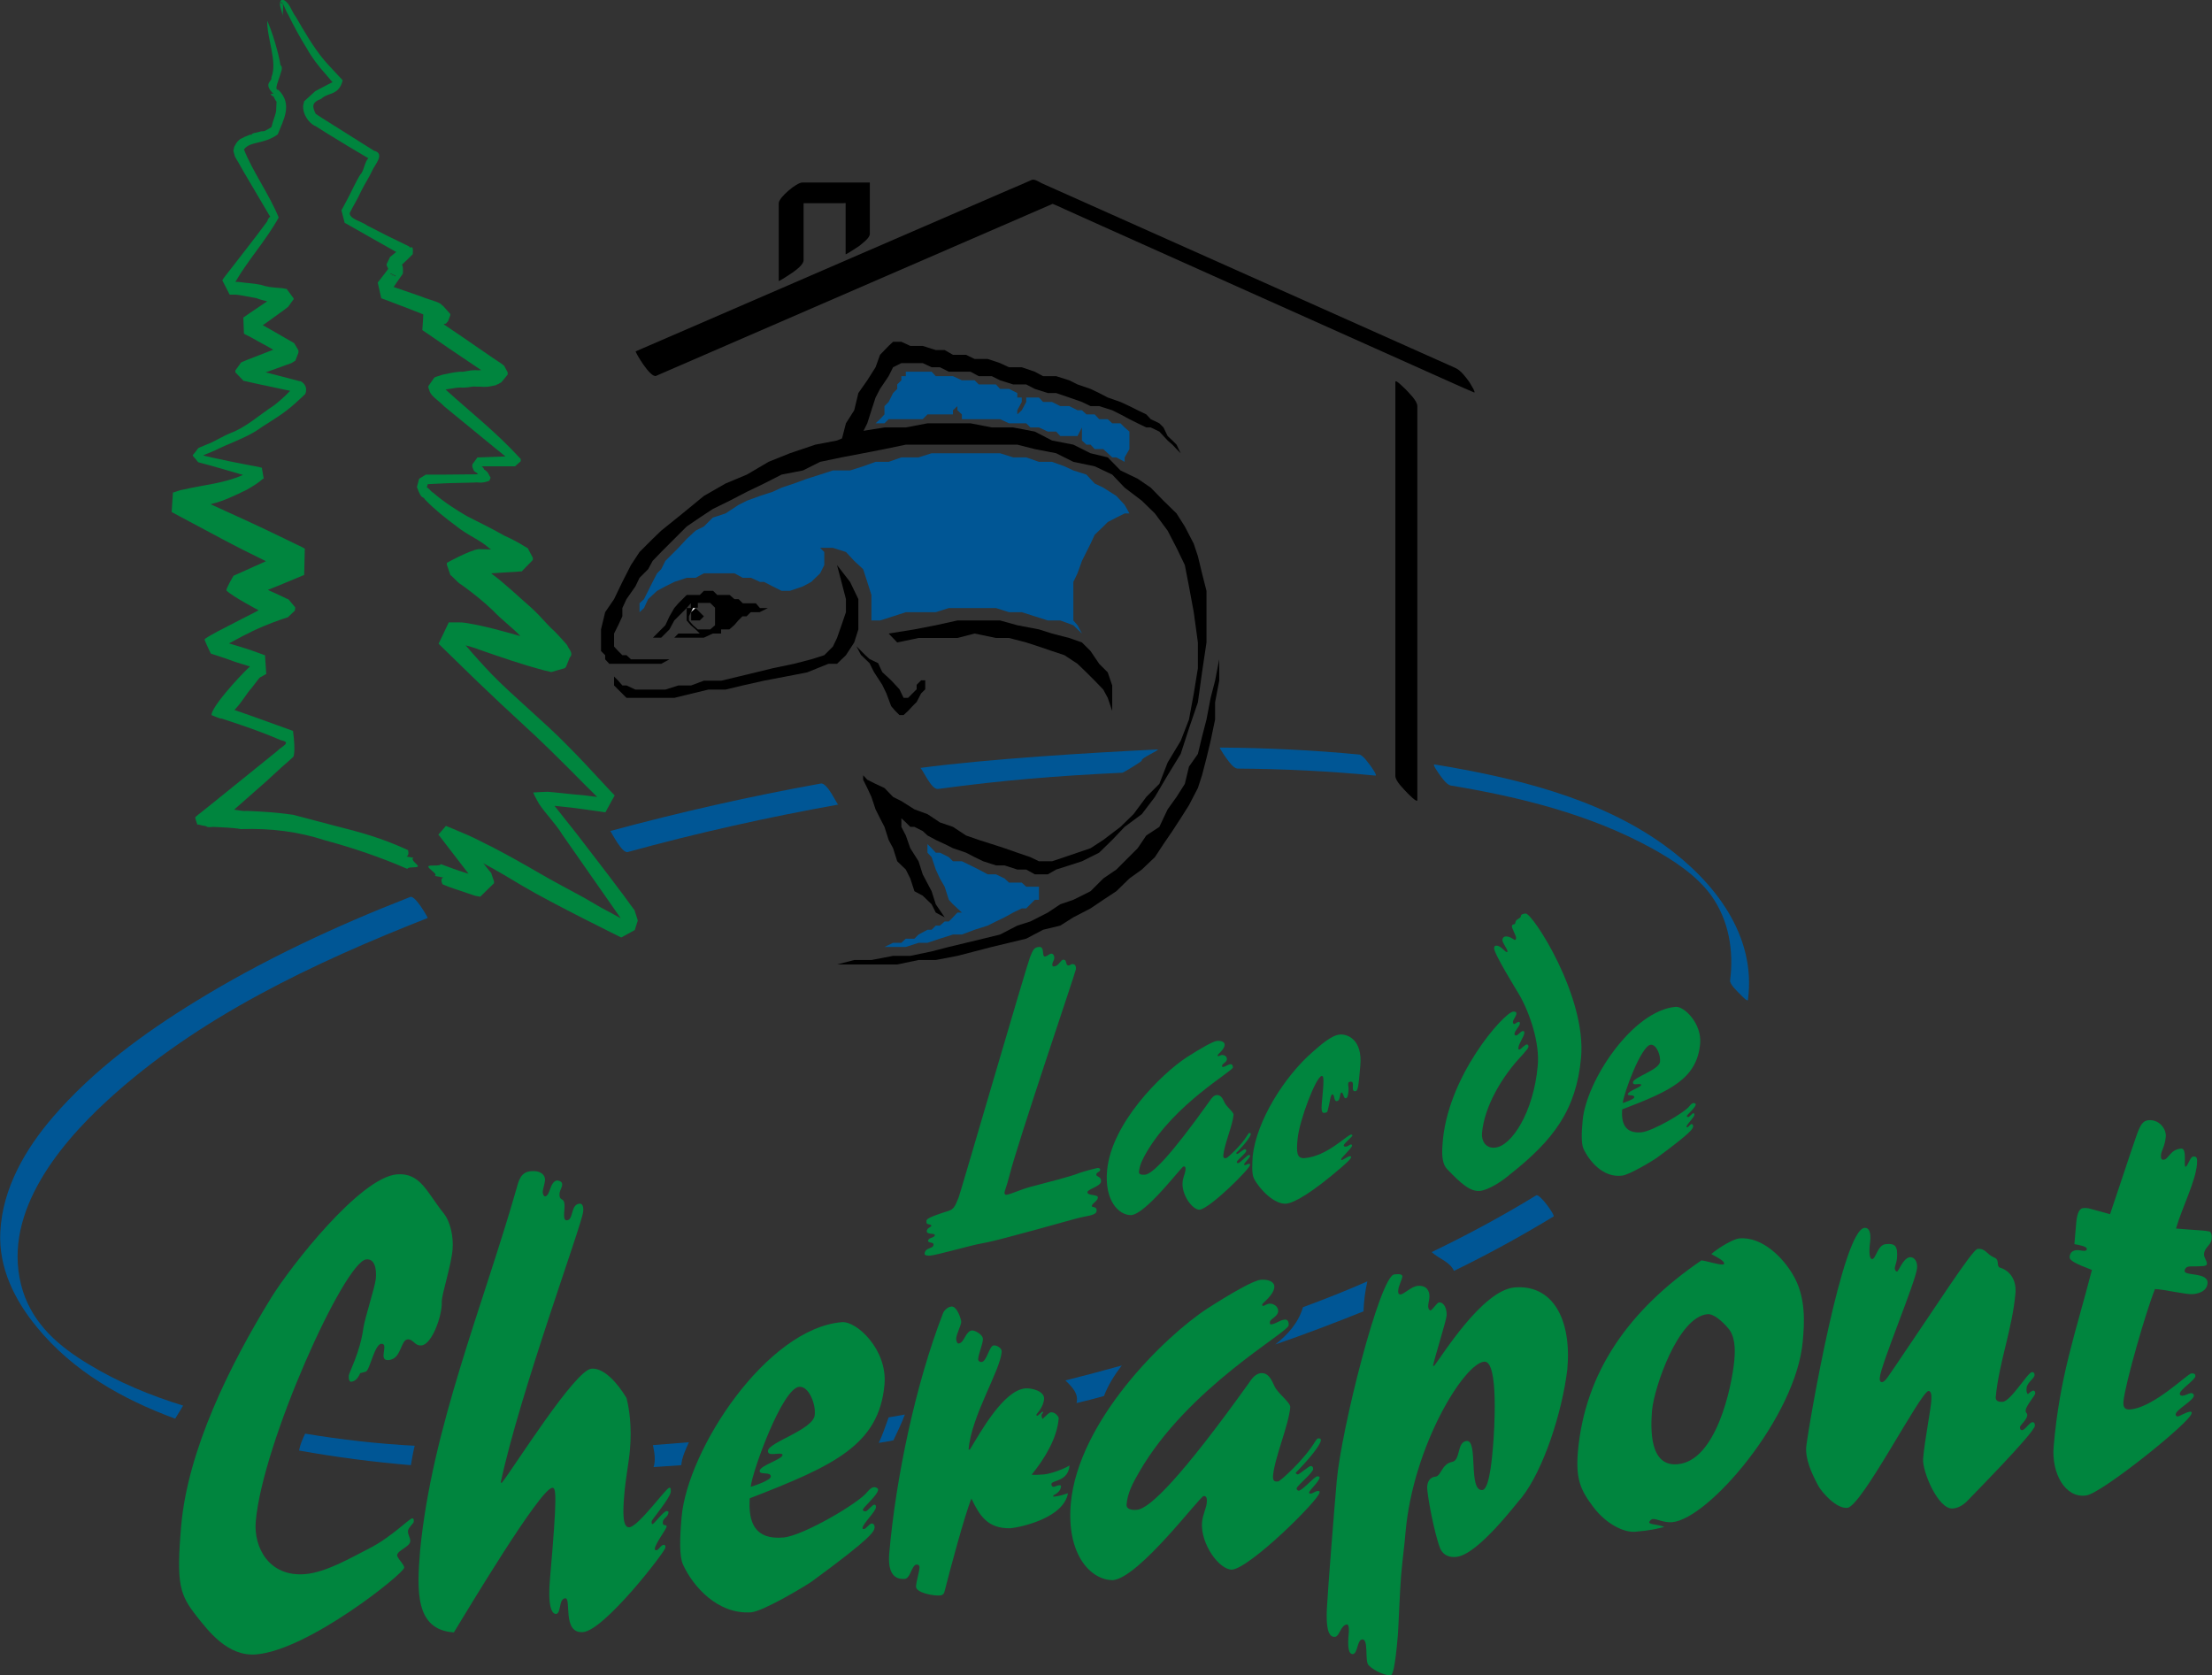 <?xml version="1.0" encoding="utf-8"?>
<!-- Generator: $$$/GeneralStr/196=Adobe Illustrator 27.6.0, SVG Export Plug-In . SVG Version: 6.00 Build 0)  -->
<svg version="1.1" id="Calque_1" xmlns="http://www.w3.org/2000/svg" xmlns:xlink="http://www.w3.org/1999/xlink" x="0px" y="0px"
	 viewBox="0 0 694.5 526" style="enable-background:new 0 0 694.5 526;" xml:space="preserve">
<rect x="0" y="0" width="694.5" height="526" fill="#333333" stroke="none"/>
<style type="text/css">
	.st0{fill:#00853E;}
	.st1{fill:#005695;}
	.st2{fill:none;}
	.st3{fill:#FFFFFF;}
</style>
<g>
	<g>
		<g>
			<path class="st0" d="M85.1,407.5c6.1-9.9,27.9-37.8,39.5-38.8c7.4-0.6,9.4,5.6,14.6,12.1c2.3,2.8,3.2,7.6,2.9,11.4
				c-0.4,5.1-3.4,14-3.4,16.5c0.2,4.3-3.1,13.5-6.4,13.7c-2.1,0.2-2.5-2-4.3-1.9c-2.3,0.2-1.9,6.2-6,6.5c-3.5,0.3,0.3-5.3-2.3-5.1
				c-2.1,0.2-3.6,8.2-4.8,8.7c-0.4,0.2-1.2,0.3-1.8,0.5c-0.8,1.9-1.8,2.6-2.8,2.7c-0.6,0.1-0.9-0.9-0.8-1.8
				c0.1-1.3,3.5-7.1,4.6-15.1c0.4-2.9,3.6-12.7,3.9-15.4c0.3-3.2-0.4-6.4-3-6.1c-6.8,0.6-32.6,57.6-34.7,82.3
				c-0.7,8,4.1,17.5,15.6,16.5c6.6-0.6,14.4-5.2,20.1-8.1c6.7-3.4,12.6-9.4,13.4-9.4c0.6,0,0.5,0.5,0.5,1.1c0,0.4-1.7,1.8-1.8,2.8
				c-0.1,1.3,0.8,2.2,0.7,3.3c-0.1,1.7-3.9,2.8-4.1,4.3c-0.1,1,2.3,3,2.2,4c-0.2,1.9-30,25.8-46.4,27.2c-9,0.8-15.1-7.4-18.7-11.9
				c-5.4-6.9-6.5-10-4.9-28.6C59,455.3,72,428.8,85.1,407.5z"/>
			<path class="st0" d="M162.1,373.4c0.8-2.9,1.4-5.4,4.6-5.7c2.9-0.3,4.6,1.1,4.4,3c-0.1,1.1-0.6,2.3-0.7,3.5
				c0,0.6,0.3,1.5,0.8,1.4c1.6-0.3,1.4-4.6,3.7-5c0.8,0.1,1.7,0.4,1.6,1.4c0,0.6-0.7,1.8-0.8,2.5c-0.3,3.4,1.9,0.4,1.5,5.3
				c-0.3,3,0.1,3.4,0.9,3.3c2-0.2,1-5,3.9-5.2c1.2-0.1,1.2,1.8,1.1,2.5c-0.4,4.2-19.9,56.9-25.9,85.1l0.4,0
				c4.1-5.3,22.9-35.3,28.1-35.8c3.9-0.3,8.1,4.4,11,9.2c0.9,3.5,1.7,9.1,1.1,16.1c-0.3,3.8-1.4,9.2-1.8,14.3
				c-0.5,5.7-0.5,10.4,1.6,10.2c2.9-0.3,11.5-12.3,12.5-12.4c0.6-0.1,0.5,0.5,0.5,1.3c-0.2,1.9-6,8.8-6,9.2s-0.1,0.9,0.3,0.9
				c0.4,0,3.5-4.1,4.4-4.1c0.2,0,0.6,0.1,0.6,0.3c-0.1,1.7-1.7,1.8-1.8,3.2c-0.1,1.5,1.3,0.5,1.2,1.4c-0.1,0.8-3.6,5.4-3.7,6.9
				c0,0.4,0.1,0.6,0.5,0.5c0.8-0.1,1.3-1.6,2.3-1.7c0.4,0,0.6,0.3,0.5,0.9c-0.1,1.3-19.1,25.9-25.8,26.5c-6.8,0.6-3.5-11-5.7-10.6
				c-2,0.2-1.2,4.8-2.8,4.9c-1.4,0.1-2.7-2.6-1.9-11.3c2.3-26.2,1.9-28.4,0.7-28.3c-3.9,0.3-27.5,39.9-30.9,45.4
				c-12.3-0.8-11.6-13.3-10.6-25.7C135.6,448.5,151.5,410.4,162.1,373.4z"/>
			<path class="st0" d="M214.4,491.1c-1.1-2.5-1-8-0.4-14.8c1.9-21.3,26.7-59.2,50.3-61.2c4.7-0.4,14.4,8.7,13.4,19.6
				c-1.7,19-16,25.5-42.3,35.7c-0.5,7.6,1.6,13.1,10.6,12.3c6.1-0.5,23.8-10.9,26.3-14.3c0.7-0.8,1.3-1.4,2.1-1.5
				c0.6,0,1.3,0.3,1.3,0.8c-0.1,1.7-4.7,5.5-4.8,6.3c0,0.4,0.5,0.5,0.9,0.5c0.6-0.1,2.1-2.1,2.7-2.1c0.4,0,0.6,0.3,0.5,0.9
				c-0.1,1.3-4.1,5.1-4.2,6.4c0,0.4,0.2,0.4,0.6,0.3c0.6-0.1,1.5-1.6,2.3-1.7c0.4,0,0.9,0.3,0.9,1.2c-0.1,1.3-0.7,3.1-19.7,17
				c-1.5,1.1-15.2,9.4-19.1,9.7C225.3,506.9,217.5,498,214.4,491.1z M250.9,435.4c-5.3,0.5-14.7,26.5-15.2,31.4c1-0.3,6.2-2,6.3-3.2
				c0.1-1.7-3.6-0.4-3.5-1.8c0.1-1.7,7.1-3.6,7.2-5c0-0.6-1.5-0.4-2.7-0.3c-1.4,0.1-1.9-0.2-1.9-1c0.2-2.7,14.4-6.7,14.7-11.3
				C256.2,441,254,435.1,250.9,435.4z"/>
			<path class="st0" d="M305,470.5c-2,4.7-6.9,23-8.4,29c-0.1,0.6-0.5,1.4-1.5,1.4c-1.8,0.2-7.7-0.8-7.5-2.9s0.9-3.8,1.1-5.9
				c0-0.6-0.3-0.9-0.9-0.9c-1.6,0.1-1.9,4.3-3.7,4.5c-3.7,0.3-5.4-2.4-4.9-8.1c2.1-23.9,8.3-53.1,16.8-75.1c0.3-1,1.5-2.2,2.7-2.3
				c1.8-0.2,3.1,4.1,3.1,4.8c-0.1,1.3-1.5,3.7-1.6,5.4c0,0.4,0.3,1.5,0.8,1.4c1.8-0.2,2.1-3.9,4.2-4.1c0.6-0.1,3.6,1.2,3.4,2.9
				c-0.1,1.5-1.4,4.5-1.5,6.2c0,0.4,0.5,0.9,1.1,0.8c1.6-0.1,2.4-5.1,3.8-5.2c1-0.1,2.6,0.9,2.5,2c-0.5,6.1-9.5,20-10.4,30.7l0.4,0
				c3.2-5.2,10.5-18.6,17.4-19.2c1.8-0.2,6.1,0.8,5.9,3.3c-0.2,2.7-2.4,4.7-2.4,4.9c0,0,0,0.4,0.2,0.4c0.4,0,1.5-1.3,1.7-1.3
				c0.2,0,0.2,0.2,0.2,0.2c0,0.2-0.4,0.6-0.5,0.8c0,0.4,0.1,0.9,0.3,1.3c1.1-1,2.1-2.1,2.7-2.1c1.2-0.1,2.4,1.3,2.4,1.9
				c-0.5,6.1-4.2,12.4-8.5,17.7c1.4,0.1,2.5,0,3.9-0.1c2.1-0.2,6-1.6,8-2.8c-0.4,5.1-5.6,4.6-5.7,5.8c0,0.6,0.3,0.9,0.7,0.9
				c0.4,0,1.2-0.5,1.8-0.5c0.4,0,0.6,0.1,0.5,0.5c-0.1,1.3-1.4,2.2-2.4,2.7l0,0.4c1.6-0.1,3.5-0.7,4.6-1.1c-1.3,7.8-14.9,10.7-18,11
				C310,480,307.5,475.7,305,470.5z"/>
			<path class="st0" d="M379.1,410.8c7.8-5,14.5-8.8,16.7-9c2-0.2,4.4,0.4,4.3,2.3c-0.2,2.5-3.7,5-3.8,5.4c0,0.4,0.1,0.6,0.3,0.5
				c0.6-0.1,1.2-0.7,2-0.7c1-0.1,2.8,0.7,2.7,2.4c-0.1,1.7-2.5,2.3-2.6,3.4c0,0.6,0.1,0.7,0.3,0.7c1.6-0.1,2.8-1.4,4.4-1.5
				c0.8-0.1,1.3,0.6,1.2,1.8c-0.2,2.3-31.6,19.5-46.9,46c-2.1,3.6-3.7,6.7-4,10.3c-0.1,1.3,1.4,1.8,3.3,1.6
				c3.9-0.3,13.9-10.2,34.9-39.5c1.3-2,2.4-3.2,4-3.4c2.7-0.2,3.6,2.9,4.3,4.2c1,2.2,5,5,4.9,6.5c-0.5,5.7-4.8,15.5-5.4,21.4
				c-0.1,1.5,0.2,2.1,1.6,1.9c0.6,0,8.1-6.7,11.6-12.5c0.4-0.6,0.7-1,0.9-1c0.6-0.1,1,0.1,0.9,0.7c-0.1,1.1-2.8,4.9-7.9,10.1
				c0.2,0.4,0.5,0.5,0.7,0.5c0.4,0,3.5-2.6,3.9-2.6c0.6-0.1,0.9,0.3,0.9,0.9c-0.1,1.3-5.1,5.2-5.2,6.1c0,0.4,0.3,0.7,0.7,0.7
				c1.2-0.1,4.8-4.4,5.8-4.5c0.4,0,0.8,0.1,0.7,0.5c-0.3,1.3-3.2,3.9-3.3,4.6c0,0.2,0.2,0.4,0.6,0.3c0.6,0,1.2-0.7,2.2-0.8
				c0.4,0,0.6,0.1,0.5,0.5c-0.2,2.3-21.8,23.7-27.5,24.2c-4.1,0-9.9-8.2-9.4-14.8c0.2-2.5,1.4-4.6,1.5-6.3c0.1-1.1,0-2.1-1-2
				c-1.2,0.1-20.3,25.7-28.5,26.4c-6.8,0-14.6-7.8-13.2-24.1C338.6,446.1,365.5,419.7,379.1,410.8z"/>
			<path class="st0" d="M477.8,470.1c-1.5,1.6-13.8,18.1-20.6,18.7c-2,0.2-4-0.4-5-2.6c-1.8-4.4-4.3-17.5-4.1-19.6
				c0.2-2.1,1.4-2.9,2.6-3c1.8-0.2,1.9-3.9,5.1-4.6c2.9-0.4,1.5-6.3,4.7-6.6c3.7-0.3,0.4,15.8,4.9,15.4c2.5-0.2,3.2-12.3,3.4-14.2
				c0.3-3.6,1.9-26.5-2.8-26.1c-6.3,0.5-22.3,26.4-24.7,53.5c-0.3,4-0.9,7.8-1.4,13.7c-0.4,4.9-0.8,15.7-1,18.5
				c-0.9,10.8-1.7,12.8-2.3,12.8c-1.4,0.1-5.1-1.3-6.9-3.2c-1.3-1.2,0.1-8.3-2-8.1c-1.6,0.1-1.4,4.4-2.9,4.6
				c-1.4,0.1-1.8-2.1-1.3-6.9c0.1-1.7-0.2-2.4-0.6-2.4c-2,0.2-2.3,3.8-3.8,3.9c-2.5,0.2-2.7-4.5-2.5-8.8c0.3-6.1,2.4-32.4,3.1-40.2
				c1.4-16.1,13.6-64.5,18.1-64.8c1.8-0.2,2.5,0,2.5,0.7c-0.1,0.9-1.2,2.9-1.3,4.3c-0.1,0.8,0.1,1.3,0.7,1.3
				c1.2-0.1,3.5-2.6,5.5-2.7c2.7-0.2,3.7,1.6,3.6,3.5c-0.1,1.3-0.4,2.1-0.4,2.9c0,0.6,0.3,1.3,0.7,1.3c0.6,0,2-2.4,2.7-2.5
				c1.6-0.1,2.5,2,2.4,4.1c-0.2,1.9-3.4,12-4.3,15.8l0.4,0c2.4-3,15.1-23.7,25.2-24.6c11.9-1,18,9.8,16.6,25.7
				C490.4,443.8,484.5,461.6,477.8,470.1z"/>
			<path class="st0" d="M525,477.9c-2.7,0.2-4.8-1.1-6.1-1c-0.6,0.1-1,0.7-1.1,1c-0.1,0.8,3.2,0.7,4.7,1.5c-2,0.5-4.2,1.1-9.1,1.5
				c-3.5,0.3-9.1-2.4-13.1-7.7c-4-5.3-5.6-8.7-4.9-17.3c2.2-25.2,16.1-44.7,38.8-60.2c1.7,0.2,5.3,1.4,6.7,1.3
				c0.4,0,0.4-0.2,0.4-0.4c0.1-0.9-3.5-2.5-4-2.9c2.7-2.3,7.2-4.8,8.8-4.9c7.4-0.6,13.8,6.3,16.7,11.2c4.4,7.2,3.7,15.7,3.2,21.2
				C563.9,444.8,536.5,476.9,525,477.9z M542.5,416.9c-1.8-2.1-4.5-4.5-6.4-4.3c-9.2,0.8-16.7,22.9-17.4,30.1
				c-0.5,6.1-0.8,17.8,8,17c12.1-1,17-24.1,17.8-32.4C544.9,423.3,544.7,419.3,542.5,416.9z"/>
			<path class="st0" d="M585.4,385.5c1.6-0.1,2,1.7,1.8,4l-0.2,1.9c-0.2,2.8,0.2,3.9,0.8,3.9c1.2-0.1,1.7-4.5,4.3-4.7
				c2.9-0.3,3.8,0.6,3.5,4.4c-0.1,1.3-0.6,2.3-0.7,3.1c0,0.6,0.3,1.1,0.7,1.1c0.6-0.1,1.9-4.3,4.1-4.5c1.4-0.1,2.4,1.5,2.2,3.4
				c-0.3,4-11.4,30.4-11.7,34.4c-0.1,0.9,0.1,1.5,0.8,1.4c1-0.1,2.4-2.7,4.4-5.5c12-17.6,23.9-36.2,25.5-36.3c2.5-0.2,2.8,1.6,5,2.6
				c2.1,0.8,0.8,2.2,1.8,3.2c3.6,1,5.4,4.2,5.1,8c-1,11.4-5.2,21.9-6.2,32.7c-0.1,1.3,1,1.6,2.2,1.5c2.5-0.2,7.8-9.1,9.1-9.3
				c0.6-0.1,0.9,0.3,0.9,0.9c-0.1,1.1-2.3,2.3-2.5,4c-0.1,0.8-0.1,1.5,0.4,2c0.4-0.4,1.3-1.1,1.6-1.1c0.6-0.1,0.7,0.5,0.7,0.9
				c0,0.6-2.9,3.8-3,5.3c-0.1,0.8,0.5,0.7,0.5,1.5c-0.1,1.5-2.2,3-2.3,3.8c0,0.4,0.1,0.9,0.7,0.9c1-0.1,2.3-2.5,3.3-2.5
				c0.4,0,0.7,0.3,0.7,1.1c-0.2,2.3-20,22.3-21.3,23.7c-1.7,1.7-3.3,2.2-4.5,2.3c-4.5,0.4-9.6-11.6-9.3-15.6
				c0.5-6.1,2.5-15.7,2.6-18.7c0.1-1.5-0.2-2.6-0.9-2.6c-2.5,0.2-21,36.3-25.5,36.7c-3.5,0.3-7.9-4.8-9.1-6.9
				c-2.3-4.3-4.1-8.5-3.8-12.3C568.2,445.4,578.6,386.1,585.4,385.5z"/>
			<path class="st0" d="M644.8,454c1.9-22,6.8-35.2,12-55.3c-5.3-2-7.1-3-7-4.1c0.1-1.3,0.9-2,2.1-2.1c1-0.1,1.5,0.2,2.5,0.2
				c0.4,0,0.8-0.1,0.8-0.6c0-0.4-0.5-0.9-3.9-1.5l0.6-7c0.3-3,1.1-4.2,2.1-4.3c0.8-0.1,1.7,0,2.3,0.2l6.2,1.7
				c3.1-9.1,6.1-18.4,8.1-24.1c1.3-3.9,2.2-5.3,4-5.4c3.3-0.3,5.6,2.7,5.4,5.2c-0.3,3-1.4,4.4-1.5,5.6c-0.1,0.9,0,1.7,0.8,1.6
				c1.6-0.1,2-3.2,5.5-3.5c2-0.2,0.7,5.8,1.4,5.7s1.4-3.1,2.4-3.2c1.2-0.1,1.3,0.6,1.2,2.3c-0.5,5.7-4.5,13.2-6.6,20.3
				c5.4,0.5,10.4,0.6,10.8,1.1c0.3,0.5,0.5,0.9,0.4,2c0,2.1-2.2,2.6-2.4,4.9c-0.1,1.1,1,2.2,0.9,3.1c0,0.6-1,0.7-1.6,0.7
				c-0.8,0.1-2.9,0.1-3.9,0.1c-0.8,0.1-1.4,0.5-1.5,1.4c-0.1,1.7,7.5,0.3,7.2,3.9c-0.2,2.3-2.4,3.2-4.6,3.4c-2,0.2-9-1.5-11.9-1.6
				c-2.7,6.6-9.4,29.8-9.9,35.3c-0.2,2.1,0.7,2.6,2.1,2.5c7.4-0.6,18-11.2,19.2-11.3c1-0.1,1.3,0.3,1.3,0.8
				c-0.1,1.3-4.8,4.2-4.9,5.5c0,0.4,0.1,0.6,0.7,0.7c1.2-0.1,2-0.7,2.6-0.8c0.8-0.1,1.1,0.3,1.1,0.8c-0.1,1.5-5.6,4.4-5.7,5.8
				c0,0.4,0.1,0.7,0.7,0.7c0.6-0.1,2.4-1.3,3.8-1.5c0.4,0,0.6,0.1,0.5,0.5c-0.2,2.7-28.6,25.4-33.1,25.8
				C648.5,470.5,644,462.6,644.8,454z"/>
		</g>
	</g>
	<g>
		<polygon class="st1" points="273.6,194.8 276.3,194.8 280.4,193.5 284.4,192.2 289.7,192.2 293.8,192.2 297.9,190.9 303.3,190.9 
			307.3,190.9 312.7,190.9 316.8,192.2 320.8,192.2 324.9,193.5 329,194.8 332.9,194.8 337,196.3 339.7,198.9 338.3,196.3 
			337,194.8 337,192.2 337,189.4 337,185.5 337,182.7 338.3,180 339.7,176.1 341.1,173.3 342.4,170.7 343.7,167.9 346.4,165.3 
			347.8,163.9 350.5,162.5 353.1,161.2 354.6,161.2 353.1,158.5 350.5,155.7 346.4,153.1 343.7,151.8 341.1,149 337,147.7 
			334.2,146.4 330.3,145 326.2,145 322.2,143.6 318.1,143.6 314,142.3 310.1,142.3 306,142.3 302,142.3 296.6,142.3 292.5,142.3 
			288.4,143.6 283,143.6 279,145 274.9,145 271,146.4 266.9,147.7 261.5,147.7 257.5,149 253.4,150.3 249.3,151.8 245.4,153.1 
			242.6,154.4 238.6,155.7 234.5,157.2 231.9,158.5 227.8,161.2 223.8,162.5 221,165.3 218.4,166.6 215.6,169.2 213,172 
			211.7,173.3 208.9,176.1 207.6,178.7 206.3,180 204.9,182.7 203.5,185.5 202.2,188.1 200.8,189.4 200.8,192.2 202.2,190.9 
			203.5,188.1 206.3,185.5 208.9,184.1 211.7,182.7 215.6,181.4 218.4,181.4 221,180 225.1,180 227.8,180 230.6,180 233.2,181.4 
			235.8,181.4 238.6,182.7 239.9,182.7 242.6,184.1 245.4,185.5 248,185.5 252.1,184.1 254.7,182.7 257.5,180 258.8,177.4 
			258.8,173.3 257.5,172 261.5,172 265.6,173.3 268.2,176.1 271,178.7 272.3,182.7 273.6,186.8 273.6,192.2 		"/>
		<polygon points="296.6,288 293.8,283.9 292.5,279.8 289.7,274.5 288.4,270.4 285.8,266.3 284.4,262.3 283,259.6 283,256.9 
			284.4,258.2 285.8,259.6 287.1,259.6 289.7,260.9 291.2,262.3 293.8,263.7 296.6,265 299.2,266.3 303.3,267.7 306,269.1 
			308.7,270.4 312.7,271.7 315.4,271.7 319.4,273 322.2,273 324.9,274.5 329,274.5 331.6,273 335.7,271.7 339.7,270.4 345.1,267.7 
			349.2,263.7 353.1,259.6 358.5,255.6 362.6,250.2 366.6,243.4 370.7,236.7 373.3,228.7 376.1,220.5 377.4,211.1 378.8,201.7 
			378.8,190.9 378.8,185.5 377.4,180 376.1,174.6 374.8,170.7 372,165.3 369.4,161.2 365.3,157.2 361.3,153.1 357.2,150.3 
			351.8,147.7 347.8,143.6 342.4,142.3 337,139.6 330.3,138.3 324.9,135.5 318.1,134.2 311.4,134.2 304.7,132.9 297.9,132.9 
			291.2,132.9 284.4,134.2 277.7,134.2 269.5,135.5 262.8,138.3 256,139.6 248,142.3 241.3,145 234.5,149 227.8,151.8 221,155.7 
			214.3,161.2 207.6,166.6 204.9,169.2 200.8,173.3 198.1,177.4 195.4,182.7 192.8,188.1 190,192.2 188.7,197.6 188.7,201.7 
			188.7,203 188.7,204.4 190,205.7 190,207 191.3,208.4 192.8,208.4 194.1,208.4 196.7,208.4 199.5,208.4 202.2,208.4 204.9,208.4 
			207.6,208.4 210.2,207 208.9,207 207.6,207 204.9,207 203.5,207 200.8,207 198.1,207 196.7,205.7 195.4,205.7 194.1,204.4 
			192.8,203 192.8,200.3 192.8,198.9 194.1,196.3 195.4,193.5 195.4,190.9 196.7,188.1 199.5,184.1 200.8,181.4 203.5,178.7 
			204.9,176.1 207.6,173.3 210.2,170.7 213,167.9 215.6,165.3 219.7,162.5 223.8,159.8 229.1,157.2 234.5,154.4 239.9,151.8 
			245.4,149 252.1,147.7 257.5,145 264.2,143.6 271,142.3 277.7,141 284.4,139.6 292.5,139.6 299.2,139.6 306,139.6 312.7,139.6 
			319.4,139.6 324.9,141 331.6,142.3 337,145 343.7,146.4 349.2,149 353.1,153.1 358.5,157.2 362.6,161.2 366.6,166.6 369.4,172 
			372,177.4 373.3,184.1 374.8,192.2 376.1,201.7 376.1,209.8 374.8,217.8 373.3,225.9 370.7,232.6 366.6,239.4 364,246.1 
			359.9,250.2 355.9,255.6 351.8,259.6 346.4,263.7 342.4,266.3 338.3,267.7 334.2,269.1 330.3,270.4 326.2,270.4 323.5,269.1 
			319.4,267.7 315.4,266.3 311.4,265 307.3,263.7 303.3,262.3 299.2,259.6 295.1,258.2 291.2,255.6 287.1,254.1 283,251.5 
			280.4,250.2 277.7,247.4 274.9,246.1 272.3,244.8 271,243.4 271,244.8 272.3,247.4 273.6,250.2 274.9,254.1 276.3,256.9 
			277.7,259.6 279,263.7 280.4,266.3 281.7,270.4 284.4,273 285.8,275.8 287.1,279.8 289.7,281.2 292.5,283.9 293.8,286.5 		"/>
		<polygon points="262.8,302.8 268.2,302.8 274.9,302.8 281.7,302.8 288.4,301.4 293.8,301.4 300.6,300.1 306,298.7 311.4,297.3 
			316.8,296 322.2,294.7 327.5,291.9 332.9,290.6 337,288 342.4,285.2 346.4,282.5 350.5,279.8 354.6,275.8 358.5,273 362.6,269.1 
			365.3,265 368.1,260.9 370.7,256.9 373.3,252.8 376.1,247.4 377.4,243.4 378.8,238 380.1,232.6 381.5,225.9 381.5,220.5 
			382.8,213.7 382.8,207 381.5,213.7 380.1,219.1 378.8,225.9 377.4,231.3 376.1,236.7 373.3,240.7 372,246.1 369.4,250.2 
			366.6,254.1 364,259.6 359.9,262.3 357.2,266.3 353.1,270.4 350.5,273 346.4,275.8 342.4,279.8 337,282.5 332.9,283.9 329,286.5 
			323.5,289.3 319.4,290.6 314,293.4 308.7,294.7 303.3,296 297.9,297.3 292.5,298.7 285.8,300.1 280.4,300.1 273.6,301.4 
			268.2,301.4 		"/>
		<polygon points="254.7,207 249.3,208.4 242.6,209.8 237.3,211.1 231.9,212.4 226.5,213.7 221,213.7 217,215.2 213,215.2 
			208.9,216.5 206.3,216.5 202.2,216.5 199.5,216.5 196.7,215.2 195.4,215.2 194.1,213.7 192.8,212.4 192.8,215.2 194.1,216.5 
			195.4,217.8 196.7,219.1 199.5,219.1 203.5,219.1 207.6,219.1 211.7,219.1 217,217.8 222.4,216.5 227.8,216.5 233.2,215.2 
			239.9,213.7 246.7,212.4 253.4,211.1 260.1,208.4 262.8,208.4 265.6,205.7 268.2,201.7 269.5,197.6 269.5,193.5 269.5,188.1 
			266.9,182.7 262.8,177.4 264.2,182.7 265.6,188.1 265.6,192.2 264.2,196.3 262.8,200.3 261.5,203 258.8,205.7 		"/>
		<polygon points="279,198.9 287.1,197.6 293.8,196.3 300.6,194.8 307.3,194.8 314,194.8 319.4,196.3 326.2,197.6 330.3,198.9 
			335.7,200.3 339.7,201.7 342.4,204.4 345.1,208.4 347.8,211.1 349.2,215.2 349.2,217.8 349.2,223.2 347.8,219.1 346.4,216.5 
			343.7,213.7 341.1,211.1 338.3,208.4 334.2,205.7 330.3,204.4 326.2,203 322.2,201.7 316.8,200.3 312.7,200.3 306,198.9 
			300.6,200.3 295.1,200.3 288.4,200.3 281.7,201.7 		"/>
		<polygon points="370.7,142.3 369.4,141 368.1,139.6 366.6,138.3 365.3,136.9 364,135.5 361.3,134.2 359.9,134.2 357.2,132.9 
			354.6,131.6 351.8,130.1 349.2,128.8 345.1,127.5 342.4,127.5 339.7,126.2 335.7,124.8 331.6,123.4 329,123.4 324.9,122.1 
			322.2,120.7 318.1,120.7 314,119.4 311.4,118.1 307.3,118.1 304.7,116.7 302,116.7 297.9,116.7 295.1,115.3 292.5,115.3 
			289.7,114 287.1,114 284.4,114 283,114 280.4,115.3 279,118.1 276.3,122.1 274.9,124.8 273.6,128.8 272.3,132.9 271,135.5 
			271,138.3 264.2,138.3 265.6,132.9 268.2,128.8 269.5,123.4 272.3,119.4 274.9,115.3 276.3,111.4 279,108.6 280.4,107.3 
			283,107.3 285.8,108.6 287.1,108.6 289.7,108.6 293.8,109.9 296.6,109.9 299.2,111.4 303.3,111.4 306,112.7 310.1,112.7 314,114 
			316.8,115.3 320.8,115.3 324.9,116.7 327.5,118.1 331.6,118.1 335.7,119.4 338.3,120.7 342.4,122.1 345.1,123.4 347.8,124.8 
			351.8,126.2 354.6,127.5 357.2,128.8 359.9,130.1 361.3,131.6 364,132.9 365.3,134.2 366.6,136.9 368.1,138.3 369.4,139.6 		"/>
		<polygon class="st1" points="274.9,132.9 276.3,131.6 277.7,130.1 277.7,127.5 279,126.2 280.4,123.4 281.7,122.1 281.7,120.7 
			283,119.4 283,118.1 284.4,118.1 284.4,116.7 285.8,116.7 287.1,116.7 288.4,116.7 289.7,116.7 292.5,116.7 293.8,118.1 
			295.1,118.1 297.9,118.1 299.2,118.1 302,119.4 303.3,119.4 306,119.4 307.3,120.7 308.7,120.7 311.4,120.7 312.7,120.7 
			314,122.1 315.4,122.1 316.8,122.1 319.4,123.4 319.4,124.8 320.8,124.8 320.8,126.2 319.4,128.8 319.4,130.1 319.4,131.6 
			319.4,130.1 320.8,128.8 322.2,126.2 322.2,124.8 323.5,124.8 324.9,124.8 326.2,124.8 327.5,126.2 329,126.2 330.3,126.2 
			332.9,127.5 334.2,127.5 335.7,127.5 338.3,128.8 339.7,128.8 341.1,130.1 343.7,130.1 345.1,131.6 346.4,131.6 347.8,131.6 
			349.2,132.9 350.5,132.9 351.8,132.9 353.1,134.2 354.6,135.5 354.6,136.9 354.6,139.6 354.6,141 353.1,143.6 353.1,145 
			350.5,143.6 349.2,143.6 347.8,142.3 346.4,141 343.7,141 342.4,139.6 341.1,139.6 339.7,138.3 339.7,135.5 339.7,134.2 
			339.7,131.6 339.7,134.2 338.3,136.9 335.7,136.9 332.9,136.9 331.6,135.5 329,135.5 326.2,134.2 323.5,134.2 322.2,132.9 
			319.4,132.9 316.8,132.9 314,131.6 312.7,131.6 310.1,131.6 307.3,131.6 306,131.6 304.7,131.6 302,131.6 302,130.1 300.6,128.8 
			300.6,127.5 300.6,123.4 300.6,124.8 300.6,126.2 300.6,127.5 299.2,128.8 299.2,130.1 297.9,130.1 296.6,130.1 295.1,130.1 
			293.8,130.1 292.5,130.1 291.2,130.1 289.7,131.6 288.4,131.6 287.1,131.6 285.8,131.6 284.4,131.6 281.7,131.6 280.4,131.6 
			279,131.6 277.7,132.9 276.3,132.9 		"/>
		<g>
			<polygon class="st2" points="217,189.4 215.6,190.9 217,190.9 			"/>
			<path d="M238.6,190.9l-1.3-1.5h-1.5h-1.3h-1.3l-1.3-1.3h-1.3l-1.5-1.3h-1.3h-1.3h-1.3l-1.3-1.3h-1.5H221l-1.3,1.3h-4.1l-2.6,2.6
				l-1.3,1.5l-1.5,2.6l-1.3,2.8l-1.3,1.3l-1.3,1.3l-1.3,1.3h2.6l1.3-1.3l1.3-1.3l1.5-2.8l1.3-1.3l1.3-1.3l1.3-1.3l1.3-1.5v1.5h-1.3
				v1.3v2.6l1.3,1.5l1.5,1.3l1.3,1.3h-1.3H217h-2.6H213l-1.3,1.3h1.3h1.3h1.3h1.3h1.5h1.3h1.3l2.8-1.3h1.3h1.3v-1.3h1.3h1.3l1.5-1.3
				l1.3-1.5l1.3-1.3h1.3l1.3-1.3h1.5h1.3l2.6-1.3H238.6z M224.5,192.2v2.6v1.5l-1.5,1.3h-1.3h-1.3h-1.3l-1.5-1.3l-1.3-1.5v-1.3
				l0.6-1.3v-0.1l0.1,0l0.6-1.3h0.8l0,0l0,0h0.7v-1.5h1.3h1.3h1.3l1.5,1.5V192.2z"/>
			<polygon class="st3" points="217.6,190.9 217,192.2 218.4,190.9 			"/>
			<polygon class="st2" points="221.7,189.4 220.4,189.4 219.1,189.4 219.1,190.9 218.4,190.9 219.7,192.2 221,193.5 219.7,194.8 
				218.4,194.8 217,194.8 217,193.5 217,192.3 216.3,193.5 216.3,194.8 217.6,196.3 219.1,197.6 220.4,197.6 221.7,197.6 
				223.1,197.6 224.5,196.3 224.5,194.8 224.5,192.2 224.5,190.9 223.1,189.4 			"/>
			<polygon points="217,194.8 218.4,194.8 219.7,194.8 221,193.5 219.7,192.2 218.4,190.9 218.4,190.9 218.4,190.9 217,192.2 
				217,192.2 217,192.3 217,193.5 			"/>
		</g>
		<polygon points="268.9,202.9 270.3,205.6 273,208.2 274.4,211 277,215 278.3,217.7 279.8,221.7 281.1,223.2 282.4,224.5 
			283.7,224.5 285.1,223.2 286.5,221.7 287.8,220.4 289.2,217.7 290.5,216.4 290.5,213.6 290.5,213.6 289.2,213.6 287.8,215 
			287.8,216.4 286.5,217.7 285.1,219.1 283.7,219.1 282.4,216.4 279.8,213.6 277,211 275.7,208.2 273,206.9 271.6,205.6 
			270.3,204.3 		"/>
		<polygon class="st1" points="302,286.5 299.2,283.9 297.9,282.5 296.6,278.4 295.1,275.8 293.8,273 292.5,269.1 291.2,267.7 
			291.2,265 292.5,266.3 293.8,267.7 295.1,267.7 297.9,269.1 299.2,270.4 302,270.4 304.7,271.7 307.3,273 310.1,274.5 
			312.7,274.5 315.4,275.8 316.8,277.1 319.4,277.1 320.8,277.1 322.2,278.4 323.5,278.4 324.9,278.4 326.2,278.4 326.2,279.8 
			326.2,281.2 326.2,282.5 324.9,282.5 323.5,283.9 322.2,285.2 320.8,285.2 318.1,286.5 315.4,288 312.7,289.3 310.1,290.6 
			306,291.9 302,293.4 299.2,293.4 295.1,294.7 291.2,296 288.4,296 284.4,297.3 281.7,297.3 277.7,297.3 277.7,297.3 280.4,296 
			283,296 284.4,294.7 287.1,294.7 288.4,293.4 291.2,291.9 292.5,291.9 293.8,290.6 295.1,290.6 296.6,289.3 297.9,289.3 
			299.2,288 300.6,286.5 		"/>
	</g>
	<g>
		<path class="st0" d="M297.7,380.2c1.6-0.5,2.1-1.2,3.3-4.3c0.5-1.2,21.2-72.3,22.4-75.4c0.9-2.2,1.2-3.1,2.9-3.2
			c1.8-0.1,0.7,3.1,1.8,3c0.8-0.1,1.4-0.9,2-0.9c0.5,0,1,0.6,0.9,1.5c-0.1,0.7-0.5,1-0.6,1.8c-0.1,0.6,0.2,0.8,0.6,0.7
			c1.4-0.1,2-2,2.8-2.1c1.4-0.1,0.5,1.9,1.8,1.8c0.3,0,0.7-0.4,1-0.4c0.8-0.1,1.3,0.4,1.2,1.6c-0.1,1-18.2,54.1-20.9,64.9
			c-0.9,3.5-1.4,4.4-1.5,5.1c-0.1,0.6,0.3,0.9,0.6,0.8c1.2-0.1,4.3-1.6,7.6-2.5c5.3-1.4,12.5-3.2,15.2-4.3c1-0.4,5.1-1.5,5.7-1.6
			c0.6,0,1,0.1,0.9,0.7c-0.1,0.6-1.2,0.6-1.2,1.4c0,0.7,1.6,0.5,1.5,2.1c-0.1,1.6-4.2,2.4-4.3,3.4c0.1,1.2,3.4,0.6,3.3,1.7
			c-0.1,1.1-1.8,1.8-1.9,2.6c-0.1,0.6,1.7,0,1.5,1.6c-0.1,0.9-1.1,1.3-4.4,1.9c-1.4,0.2-13.4,3.7-18.5,5c-7,1.9-10.4,2.8-13.8,3.4
			c-2.4,0.4-13.3,3.5-15.5,3.7c-0.9,0.1-1.9-0.1-1.8-0.6c0.2-2.1,2.7-1.4,2.8-2.8c0.1-1-1.8-0.4-1.7-1.3c0.1-1,2-0.8,2.1-1.7
			c0.1-0.8-2.7,0-2.5-1.4c0.1-0.9,1.3-1.1,1.4-1.5c0.1-0.8-1.7-0.1-1.5-1.4C290.7,382.8,291.4,382.2,297.7,380.2z"/>
		<path class="st0" d="M372.5,332c4.5-2.9,8.4-5.1,9.6-5.2c1.1-0.1,2.5,0.2,2.4,1.3c-0.1,1.4-2.2,2.9-2.2,3.2s0.1,0.3,0.2,0.3
			c0.3,0,0.7-0.4,1.2-0.4c0.6,0,1.6,0.4,1.5,1.4c-0.1,1-1.5,1.3-1.5,2c0,0.3,0.1,0.4,0.2,0.4c0.9-0.1,1.6-0.8,2.5-0.9
			c0.4,0,0.7,0.4,0.7,1c-0.1,1.3-18.2,11.3-27.2,26.8c-1.2,2.1-2.1,3.9-2.3,6c-0.1,0.8,0.8,1,1.9,0.9c2.3-0.2,8-5.9,20.2-23
			c0.8-1.2,1.4-1.9,2.3-2c1.6-0.1,2.1,1.7,2.5,2.4c0.6,1.3,2.9,3,2.8,3.8c-0.3,3.3-2.8,9-3.2,12.5c-0.1,0.9,0.1,1.2,0.9,1.1
			c0.3,0,4.7-3.9,6.7-7.3c0.3-0.4,0.4-0.6,0.5-0.6c0.3,0,0.6,0.1,0.5,0.4c-0.1,0.7-1.6,2.9-4.6,5.9c0.1,0.2,0.3,0.3,0.4,0.3
			c0.2,0,2-1.5,2.3-1.5c0.3,0,0.5,0.2,0.5,0.5c-0.1,0.8-3,3-3,3.5c0,0.2,0.2,0.4,0.4,0.4c0.7-0.1,2.8-2.5,3.4-2.6
			c0.2,0,0.4,0.1,0.4,0.3c-0.2,0.8-1.9,2.2-1.9,2.7c0,0.1,0.1,0.2,0.3,0.2c0.3,0,0.7-0.4,1.3-0.4c0.2,0,0.3,0.1,0.3,0.3
			c-0.1,1.3-12.7,13.8-15.9,14.1c-2.3,0-5.7-4.8-5.3-8.7c0.1-1.4,0.8-2.7,0.9-3.7c0.1-0.7,0-1.2-0.6-1.2c-0.7,0.1-11.8,15-16.5,15.3
			c-3.9,0-8.4-4.6-7.5-14.1C349,352.6,364.6,337.2,372.5,332z"/>
		<path class="st0" d="M412.2,330.2c2.3-2,5.8-5.2,8.5-5.4c2.6-0.2,7.1,1.8,6.4,9.7c-0.6,6.7-0.7,8-1.6,8.1c-1.6,0.1,0.1-3.1-1.4-3
			c-0.5,0-0.8,0.2-0.8,0.6c-0.1,0.6,0.2,1.3,0.1,2.1c-0.1,1.4-0.3,2.5-0.9,2.5c-0.7,0.1-0.7-1.8-1.3-1.8c-0.7,0.1-0.2,2.6-1.5,2.7
			c-1,0.1-0.6-2.2-1.4-2.1c-0.6,0-0.8,2.8-1.5,5.2c0,0.4-0.5,0.6-1.2,0.6c-0.6,0-0.8-1.1-0.6-3c0.7-7.2,0.7-8.6,0-8.6
			c-1.8,0.1-7.1,14.1-7.6,19.8c-0.4,4.1-0.3,6.2,2.2,6c7.1-0.6,13.2-7.2,14.6-7.4c0.2,0,0.4,0.1,0.4,0.3c0,0.4-2.7,2.5-2.7,3.1
			c0,0.3,0.2,0.4,0.6,0.4c0.6,0,1.4-0.7,1.6-0.7c0.3,0,0.4,0.2,0.4,0.4c-0.1,0.8-3.5,3.9-3.4,4.2c0,0.2,0,0.3,0.2,0.3
			c0.3,0,2.1-1.2,2.3-1.2c0.5,0,0.7,0.1,0.6,0.3c0,0.3-0.3,0.8-2.8,3c-9.5,8.2-15.1,11.4-17.6,11.6c-3.6,0.3-8.3-4.4-10.1-7.9
			c-0.8-1.5-0.5-5-0.4-7C394.5,351.9,403.3,337.9,412.2,330.2z"/>
		<path class="st0" d="M475.1,317.6c0.5,0,1,0,1,0.6c0.1,0.5-1.1,2.1-1.1,2.6c0,0.3,0.2,0.8,0.4,0.7c0.3,0,0.8-0.6,1.5-0.7
			c0.2,0,0.3,0.3,0.3,0.6c-0.1,0.8-1.7,2.3-1.7,3.2c0,0.4,0.3,0.5,0.5,0.5c0.7-0.1,1.4-1.3,2.1-1.4c0.5,0,0.5,0.2,0.5,0.6
			c-0.1,1.2-1.8,3.3-1.9,4.8c0,0.3,0.1,0.4,0.4,0.4c0.3,0,1.7-1.6,2.3-1.6c0.3,0,0.5,0.3,0.5,0.7c-0.1,0.6-0.5,0.9-2,2.7
			c-6.3,6.6-11.9,16.1-12.6,24.5c-0.2,2.3,1.1,4.8,4.1,4.5c5.1-0.4,12.1-11,13.4-25.7c0.7-7.1-2.5-16.6-5.8-22.3
			c-0.8-1.4-8.1-13.1-7.9-14.7c0.1-0.6,0.3-0.7,0.7-0.7c1.4-0.1,2.8,2.1,3.3,2c0.1,0,0.2,0,0.2-0.1c0.1-0.8-1.6-2.7-1.6-3.7
			c0.1-0.7,0.4-1,1-1.1c1.4-0.1,2.7,1.1,2.9,1.1c0.2,0,0.4-0.2,0.4-0.6c0.1-0.6-1.4-3.1-1.3-3.7c0-0.3,0.2-0.6,0.6-0.6
			c0.8-0.1,0.1-1,1.2-1.6c0.9-0.5,1-0.7,1-1c0.1-0.6,0.7-0.7,1.5-0.8c2.1-0.2,19.2,26,17.4,45.3c-1.5,16.3-8.6,25.8-22.3,36.6
			c-2.3,2-6.6,4.9-9.5,5.2c-3,0.2-5.7-2.1-10.3-6.9c-1.3-1.4-1.7-3.8-1.4-7.6C454.2,338,472.3,317.8,475.1,317.6z"/>
		<path class="st0" d="M497.1,360.5c-0.6-1.5-0.6-4.7-0.2-8.7c1.1-12.4,15.6-34.5,29.2-35.7c2.7-0.2,8.2,5.2,7.7,11.5
			c-1,11.1-9.3,14.9-24.5,20.7c-0.3,4.4,0.9,7.6,6,7.2c3.5-0.3,13.8-6.3,15.2-8.3c0.4-0.5,0.7-0.8,1.2-0.9c0.3,0,0.8,0.2,0.7,0.5
			c-0.1,1-2.8,3.2-2.8,3.6c0,0.2,0.3,0.3,0.5,0.3c0.3,0,1.2-1.2,1.6-1.2c0.2,0,0.3,0.2,0.3,0.5c-0.1,0.8-2.4,3-2.5,3.7
			c0,0.2,0.1,0.2,0.3,0.2c0.3,0,0.9-1,1.3-1c0.2,0,0.5,0.2,0.5,0.7c-0.1,0.8-0.4,1.8-11.4,9.9c-0.8,0.6-8.8,5.5-11,5.6
			C503.3,369.8,498.9,364.5,497.1,360.5z M518.3,328c-3,0.2-8.6,15.5-8.8,18.3c0.6-0.2,3.6-1.2,3.6-1.8c0.1-1-2.1-0.3-2-1
			c0.1-1,4.1-2.1,4.2-2.9c0-0.3-0.9-0.3-1.5-0.2c-0.8,0.1-1.1-0.1-1.1-0.6c0.1-1.6,8.3-3.9,8.5-6.5
			C521.4,331.3,520.1,327.9,518.3,328z"/>
	</g>
	<g>
		<g>
			<path class="st0" d="M134.6,122.7C134.6,122.7,134.6,122.7,134.6,122.7C134.6,122.7,134.6,122.7,134.6,122.7
				C134.6,122.7,134.6,122.7,134.6,122.7z"/>
			<path class="st0" d="M124.3,86.8c-0.9-0.5-1.5-0.8-1.9-0.9C122.7,86.4,123.3,86.8,124.3,86.8z"/>
			<path class="st0" d="M121.9,85.7C121.8,85.7,121.9,85.8,121.9,85.7L121.9,85.7z"/>
			<path class="st0" d="M132.5,98.7C132.5,98.9,132.5,99.1,132.5,98.7L132.5,98.7z"/>
			<path class="st0" d="M134.5,120.6L134.5,120.6C134.5,120.6,134.5,120.7,134.5,120.6C134.5,120.7,134.5,120.7,134.5,120.6
				L134.5,120.6z"/>
			<path class="st0" d="M199.3,292L199.3,292c1.7-5.4,0.5-1.5,0.9-2.7v0v-0.1v-0.1l0-0.3l-1-3.1l-0.1-0.1l-0.3-0.4l-0.6-0.8
				l-2.4-3.3l-4.9-6.5l-9.9-12.9c-2.2-2.8-4.5-5.7-6.9-8.7l5.7,0.6l8,1.1l2,0.3l0.3,0c0,0,3.4-6.3,2.9-5.2l0,0l0,0l-0.3-0.4
				l-0.7-0.7l-2.8-3c-3.7-4-7.4-8-11.1-11.7c-7.1-7.3-17.1-15.5-23.6-22.2c-2.6-2.7-5.5-5.9-8.3-9.2c1.4,0.4,2.9,0.8,4.1,1.3
				c6.9,2.4,13.2,4.6,20.3,6.5l2.5,0.6c0,0,5.1-1.5,4.2-1.2l0,0l0.1-0.1l0.2-0.2l0.1-0.1l0,0c-0.2,0.4,0.8-1.9,1.2-3
				c1.3-1.3-0.3-2.5-0.8-3.8l-0.4-0.5c-1.2-1.3-2.1-2.4-3.6-3.9c-2.8-2.5-3.8-4.2-7.3-7.4c-3.6-3.1-8-7.4-12.6-10.8
				c1.6-0.1,3.1-0.2,4.7-0.3l3.4-0.2l0.9-0.1l0.4,0l0.1,0l0.1,0l0,0c-0.8,0.8,3.5-3.6,3.5-3.6l0-0.2l0-0.4l0-0.1
				c0.3,0.6-1.6-3-1.6-3l0,0l0,0l-0.2-0.1l-0.7-0.4c-1.7-1.1-4.3-2.5-6.4-3.4c-3.1-1.8-8.7-4.6-11.7-6.1c-3.8-2.2-7.6-4.7-10.8-7.5
				c-0.5-0.1-1.5-1.7-1.9-1.5c0.1-0.3,0.2-0.8,0.3-1.1l6.2-0.3l8.3-0.2c1.6-0.2,2.1,0.4,4.7-0.5l0.2-0.2c0.6-1.4,0.2-0.5,0.3-0.9
				c-0.4-0.6-0.7-1.3-0.7-1.3l-0.3-0.4c-1.4-1.4-0.8-0.2-1.1-1.1c-0.3-0.4-0.5-0.6-0.7-0.7l3.6,0l4,0l2,0c0.3,0,0.7,0,0.9,0l1.8-1.6
				l0-0.1l0-0.1l0-0.5c-8-8.7-15.1-14.1-23.6-21.8c0.5-0.1,1-0.2,1.8-0.3c1.8-0.3,2.3-0.4,3.8-0.3c2.6-0.1,2.5-0.5,4.2-0.3
				c1.6-0.1,2.4,0.3,4.7-0.2l0.9-0.2c0,0,0,0,0,0l0.1,0c-0.1,0.1,0.3-0.1,0.9-0.4l0.1,0l0.1,0c-0.1,0.1,0,0,0.2-0.2
				c0.7-0.3,0.8-0.5,0.8-0.5l0.1-0.1c0.1-0.1,1.8-2.2,1.8-2.2l0-0.2l0-0.5c-2.2-4.1-0.6-1.2-1.1-2.1l0,0l-0.1,0l-0.1-0.1l-0.2-0.2
				l-0.4-0.3l-0.9-0.6l-1.8-1.2l-3.5-2.4c-4-2.8-8-5.5-12-8.2c0.2-0.1,0.4-0.2,0.7-0.2l0.7-0.8c1.3-3.4,0.4-1.3,0.7-2.2l-2.4-2.7
				l-0.1,0l-0.1,0c-0.2-1-4.5-1.9-6.5-2.8l-7.5-2.6l-1.2-0.4l0.8-1.2l2.1-3c0.1-2-0.1-2.6-0.3-2.8l2.2-2.1l1.2-1.2
				c0.3-3.6-0.8-1.4-1.1-2.4c-0.3-0.2-1.2-0.6-1.2-0.6c-4-1.9-8-3.9-12-6c-1.7-1.3-5.5-2-5.5-3.9c1.1-2.3,2.5-4.4,3.5-6.7
				c1.1-2.3,2.5-4.3,3.6-6.7c0.7-1.7,4.2-5.3,0.5-6.2l-12.7-8c-1.7-1.1-3.9-2.4-5.6-3.6c-1-2.2-1.4-3.5,1.8-4.7
				c2.1-2.1,5.5-0.9,6.7-5.8c-1.9-2.1-4-4.2-5.8-6.3c-3.5-4.2-6.4-9.3-8.9-13.6c-1.5-1.9-2-4.9-4.4-5.5c-1.4,1.3,0.1,3.6,0.3,5.2
				c-0.1-1.4,0.6-4.6-0.7-4c0.4-1.5,1.6,2.5,2.4,3.6c1.7,3.5,3.7,7.2,5.9,10.7c1.4,2.6,3.7,5.6,5.7,7.8l2.3,2.7l-1.2,0.6l-4.2,2.2
				l-3.5,3.2c-0.6,2.4-0.2,1.3-0.3,2.2c0.3,3.1,2.7,5.2,3.9,5.6l3.8,2.4c4.2,2.6,8.5,5.2,12.8,7.7c-1.1,0.7-1.5,4.2-2.5,5
				c-1.5,2.3-2.9,5.6-4,7.6c-0.5,0.9-1.1,2.1-1.6,3l-0.4,0.7l1,3.9l0.1,0.1l0.4,0.2l1.4,0.8l5.8,3.3l8.5,4.8l-1.7,1.4l-0.2,0.1
				l-1.1,2.3l0,0.4c0.2,0.5,0.4,0.8,0.5,1.1l-1.2,1.6l-2.1,2.7l1.1,4.9l0.2,0.1l0.8,0.3l1.6,0.6l6.3,2.4l4.3,1.7
				c0,0.7-0.1,2.2-0.3,4.9l0,0l0.1,0.1l2.8,1.9l5.5,3.8l10.1,6.8c-0.6,0-1.3,0.1-1.8,0c-3,0.1-3,0.6-4.9,0.5
				c-2.6,0.2-3.5,0.6-5.3,0.9c-1.2,0.3-1,0.4-1.6,0.5l-0.6,0.2l-0.3,0.1l-0.1,0.1l-0.1,0c0.2-0.3-1.9,2.7-1.9,2.7l0,0.2l0,0.3
				c0.2,0.5,0.4,1.1,0.4,1.2c0,0,0,0,0,0c0.6,1.6,3,3,4.6,4.7l15.5,12.7l3.7,3l-8.3,0.3l-0.3,0l-0.2,0l-1.6,2.2l0,0.6l0,0.2
				c0.8,2.1,0.3,0.7,0.5,1.2l0.2,0.2c0.7,0.5,0.7,0.5,0.8,0.5c0.1,0.1-0.2,0,0.3,0.4l-10.1,0.1l-6.3,0l-2.1,1.3l0,0l0,0.1l-0.1,0.2
				l-0.2,0.8l-0.4,1.5c1.6,4.4,1.7,2.5,2.6,4c3,3.1,6.3,5.7,9.8,8.3c3.4,2.8,7.3,4.2,10.3,6.9c0.2,0.2,0.5,0.3,0.7,0.4l-4-0.1
				c-2.8,0.3-10,4.3-10,4.3l0,0.2l0,0.4l1.1,3.2l0.1,0.1l0.1,0.1c-0.5-0.6,2.1,2,2.1,2l0.6,0.5l1.3,0.9c3.3,2.4,6.5,5,9.2,7.6
				c2.5,2.7,6.5,5.7,8.6,8c-5.4-1.5-10.8-3.1-16.9-4.1l-0.7-0.1c-1.7-0.2-0.9,0-1.4-0.1l-1.4,0l-1.4,0l-0.7,0c0,0-3.9,8.2-3.2,6.7
				l0,0l0.1,0.1l0.1,0.1l3.9,3.8l7.7,7.5c5.1,4.9,10.1,9.6,14.9,14c5.6,5.1,10.6,10.1,15.6,15.1c2.5,2.5,4.9,5,7.5,7.5l-4-0.5
				c-4.2-0.3-11.8-1.3-12.1-1.1c-0.1,0-2.9,0.1-4,0.2c0.3,0.9,1.8,3.5,1.8,3.5c2.1,3.2,5.2,6.2,7.4,9.8c6.1,8.7,12.2,17.5,18.3,26.2
				c-1-0.6-3.3-1.8-4.6-2.5c-2.3-1.2-4.7-2.7-7-4c-4.9-2.7-9.4-5-14-7.7c-5-2.9-10-5.7-15-8.3c-2.6-1.2-4.8-2.5-7.6-3.7l-3.1-1.3
				c-0.1-0.1-2.6-1.1-2.6-1.1l-1-0.4c0,0-2.8,3.3-2.4,2.7l0,0l0.2,0.2l0.3,0.4l2,2.6l7,9.1l-0.7-0.2c-2.7-0.8-5.2-1.8-8-2.8
				c-0.2,0.8-3.6,0.1-3.9,0.7c-0.3,0.7,3.2,2.4,2,3l2.7,0.5c-0.9,0.3-0.6,1.3-0.3,2.1c2.4,1.1,5.3,1.9,7.5,2.7l1.8,0.6l0.9,0.3
				c0.7,0.1-1.2-0.2,1.5,0.3l0.2,0l4.3-4.2l0-0.5l0-0.1v0v0c-1.7-5-0.5-1.4-0.8-2.5l0,0l0,0l-0.3-0.4l-0.6-0.7l-1.1-1.4
				c-0.2-0.3-0.4-0.5-0.6-0.7c4.3,2.3,8.5,4.8,12.3,7.1c9.4,5.6,31.4,16.4,31,16.2h0h0h0.1L199.3,292z M121.9,85.7
				C121.9,85.8,121.8,85.7,121.9,85.7L121.9,85.7z M122.5,85.8c0.4,0.1,1,0.4,1.9,0.9C123.3,86.8,122.7,86.4,122.5,85.8z
				 M132.5,98.7L132.5,98.7C132.5,99.1,132.5,98.9,132.5,98.7z M134.5,120.6L134.5,120.6L134.5,120.6
				C134.5,120.7,134.5,120.7,134.5,120.6C134.5,120.7,134.5,120.6,134.5,120.6z"/>
			<path class="st0" d="M88.4,5.2c0,0.1,0,0.2,0,0.3C88.4,5.4,88.4,5.3,88.4,5.2z"/>
			<path class="st0" d="M134.6,122.6C134.6,122.7,134.6,122.7,134.6,122.6C134.6,122.7,134.6,122.7,134.6,122.6
				C134.6,122.7,134.6,122.6,134.6,122.6z"/>
		</g>
		<g>
			<path class="st0" d="M94.3,119.5C94.3,119.5,94.3,119.5,94.3,119.5C94.5,119.8,94.4,119.7,94.3,119.5z"/>
			<path class="st0" d="M129.8,269.3l-2.2-0.4c0.8-0.3,0.7-1.3,0.5-2c-8.2-3.8-15.2-5.7-23.2-7.7c-3.9-1-8.6-2.3-12.9-3.4
				c-5.7-0.8-9.8-1-14.2-1.2c-2.2,0.1-2.3-0.2-4.4-0.4l0.1,0l10-8.8l4.9-4.5l2.5-2.2l1.2-1.1c0,0,0.8-1.2-0.1-8.1l0,0l-0.2-0.1
				c-3.8-1.4-8-2.9-12.2-4.4l-6-2.1c2.3-2.3,3.8-5.2,5.4-6.9c0.7-0.9,1.3-1.7,2-2.6c0,0,0.3-0.4,0.6-0.7l1.1-0.6l0.7-0.4l0.2-0.1
				l-0.4-5.9l0,0l-0.4-0.1l-1.6-0.6l-3.1-1.1c-2-0.6-4.1-1.3-6.2-1.9c2.9-1.6,5.6-3,8.1-4.2c1.7-0.8,3.5-1.5,5.5-2.3l3-1.1l0.7-0.2
				l0,0l0,0c0,0,0,0,0,0l0.8-0.3l0.4-0.1l0,0c0,0,1.2-1.2,2.2-2.1v0l0,0l0-0.2l0.1-0.8l-2.1-2.5c0,0-0.6-0.3-0.7-0.3l-0.8-0.4
				l-2.8-1.3c-0.8-0.3-1.5-0.7-2.2-1l3-1.2l7.7-3.2l0.5-0.2l0.2-0.1l0.2-8.3l0,0l-0.1,0l-0.9-0.5l-1.9-0.9l-3.7-1.8
				c-7.4-3.6-15-7.1-23-10.7c0.2,0,0.3-0.1,0.4-0.1c3.7-0.9,7.4-2.7,10.9-4.4c1.4-0.8,3.5-2,4.8-3.2l0.6-0.4
				c0.1,0.7-0.6-3.4-0.6-3.4l0,0l-0.1,0l-0.2,0l-0.3-0.1l-1.4-0.3l-2.7-0.5c-3.6-0.7-7.2-1.4-10.7-2.2l-3-0.7
				c0.3-0.2,0.6-0.3,0.6-0.3c2.1-0.8,4.2-1.8,6.1-2.7c3.9-1.7,8.2-3.3,11.8-6c3.1-2,6.9-4.2,10.3-7.3l2.4-2.2l0.6-0.6l0.2-0.1
				c1.2-2.9-1.4-4.1-1.4-4.1l0,0c-0.1,0-0.2,0-0.2,0l-0.8-0.2l-6.5-1.7l-3.5-0.9l3.1-1.1l3.3-1.2l1.7-0.6c0,0,1.4-0.9,1.2-0.7l0,0
				l1-2.6l0-0.2V110c0.3,0.5-1.3-2.2-1.3-2.2l-0.1-0.1c-3.2-1.8-6.5-3.8-9.8-5.6l1.3-0.9l5.4-3.9l1.3-1c0,0,1.9-2.7,1.7-2.3l0-0.1
				l0-0.2l-2.2-3l-0.1,0l-0.1,0c-0.1,0-0.5-0.1-0.5-0.1c-0.6-0.1-1-0.2-1.7-0.2c-2.4-0.2-3.7-0.3-5.8-1c-2.5-0.5-4.2-0.5-6.2-0.8
				c-0.5-0.1-1.1-0.1-1.7-0.1c0,0,0,0,0,0c4-6.9,9.6-13,13.6-20.2c-2.9-7.2-8.4-14.8-10.9-21.4c2.1-2.7,6.2-1.5,10.6-4.7
				c1.8-4.6,4.8-9.5,0.2-14c-1.5,0.2,0.2-3.2,0.7-5.1c0.1-0.7,0.4-0.7,0.4-1.9C88,20.8,89,21.5,88,20.3l0-0.2
				c-0.2-1.4-0.5-2.2-0.7-3.3c-1-4-2.2-7.6-3.4-10.3c-0.1,5.7,3.3,12.9,1.3,17.8c0.4,1.3-2.8,1.8,0.7,5.2c-2.1-0.5,0.3,1.3-0.1,0.6
				c0.2,0.5,0.6,1.3,1,1.8c0.1-0.7-0.1,2-0.1,2.9c0,0.5-0.6,2.2-1,3.4c-0.5,1.8-0.4,1.6-0.6,1.8c-1.9,1.1-2.1,1.3-2.9,1.2
				c-1.5,0.4-3.6,0.7-3.1,1.1l-0.5,0l-0.2,0h0l0,0c-0.8,0.4-1.4,0.6-1.7,0.7c0,0,0,0,0,0L76.7,43l-0.1,0.1c-0.4,0.2-0.2,0.1,0,0l0,0
				c0,0,0,0,0,0l0,0l-0.2,0.1c-0.2,0.2-1.5,0.2-2.7,2.6l-0.2,0.4l0,0.1l0,0c-0.1,0.4,0.2-0.9-0.2,0.9v0l0,0.1l0,0.2
				c0.8,3,0.5,1.3,0.7,2.1l0.9,1.5l1.7,3l3.6,6.1l3.6,6.1c1.8,3.3,1,0.4,0.1,3.2c-4.1,5.6-8.9,11.6-13.2,17.2
				c-0.5,0.6-0.6,0.8-0.9,1.3l2.3,4.5l0.2,0l0.3,0l0.7,0c1,0,0.9,0,2.2,0.2c1.7,0.3,4,0.7,5,0.9c0.9,0.4,2.2,0.7,3.4,1l-5.2,3.5
				l-2.3,1.6l0.2,5.1l0.1,0l0.3,0.2l0.6,0.3l1.2,0.6c1.6,0.9,3,1.7,4.7,2.6l2.3,1.3l-8,3.1l-1.9,0.8l-0.2,0.1l-1.8,2.5l0,0.1l0,0.5
				l2.6,2.7l0.1,0c0.1,0,0.2,0,0.1,0l4,0.9l8,1.7l2.4,0.5c-1.6,1.7-3.4,3.3-5.1,4.6c-4.6,3-8.8,6.9-13.7,8.7c-2.7,1.1-5,2.7-7.5,3.6
				l-1.9,0.8l-0.5,0.2L62,141c-1.9,2.9-2.1,1,0.2,4.1l0.3,0.1l4.1,1.1l9.7,2.8c-0.1,0-0.1,0-0.2,0.1c-6,2.6-11.5,2.9-19,4.6
				c0-0.1,0-0.1,0,0c-0.2,0-0.3,0.1-0.5,0.1l-1.2,0.4l-0.6,0.2l-0.3,0.1l-0.2,0c0,0-0.5,7.5-0.4,6.2l0,0l0.1,0l2.2,1.2l4.5,2.4
				l9,4.8c4.5,2.4,9.1,4.7,13.8,7l-3.8,1.7l-4,1.8l-2,0.9l-0.3,0.1l-0.1,0.1c0,0-2.5,4.2-2.2,4.6v0c1.9,1.9,10.1,6.2,10.1,6.2
				l-1.5,0.8c-2.6,1.3-5.1,2.6-7.6,3.9l-3.7,1.9l-1.8,1l-0.9,0.5c-0.4,0.3,0.7-0.5-1.1,0.7l-0.2,0.2l-0.2,0.2l0,0c0.8,2,2,4.4,2,4.4
				s5.3,1.7,7.6,2.6l4.2,1.3l0.5,0.1c-4,3.8-12.1,12.8-12.1,15.3c0,0,2.9,1.3,3.2,1.1l6,2c4.1,1.4,8.2,2.9,12.6,4.8
				c3.6,0.7,0.2,1.9-1.3,3.5l-5.2,4.2l-10.4,8.4l-5.2,4.2l-1,0.8l-2.9,2.3l-0.6,0.5l-0.3,0.3c-0.1,0.1,0.8,2.8,0.7,2.3l0.1,0l0.1,0
				l0.2,0c0.8,0.2,1.6,0.4,2.4,0.5c0.1,0.5,2.1,0.2,2.1,0.2c3,0.2,6,0.2,8.7,0.7c9.7-0.3,18.1,0.8,26.7,3.6
				c8.5,2.3,17.1,5.2,25.6,8.9c0.2-0.8,3-0.2,3.3-0.8C131.5,271.6,128.7,270,129.8,269.3z M94.3,119.5
				C94.4,119.7,94.5,119.8,94.3,119.5C94.3,119.5,94.3,119.5,94.3,119.5z"/>
		</g>
	</g>
	<g>
		<g>
			<polyline class="st2" points="202.8,114.2 327.4,60.1 459.8,119.4 			"/>
			<path d="M206,118c41.5-18,83-36,124.5-54c0.1,0,2.8,1.2,3.6,1.6c4,1.8,8,3.6,12,5.4c13.2,5.9,26.3,11.8,39.5,17.7
				c24.6,11,49.1,22,73.7,33c1.2,0.5,2.3,1,3.5,1.5c0.8,0.3-1.4-3.1-1.5-3.3c-1.1-1.5-2.6-3.6-4.4-4.4
				C413.6,96.2,370.3,76.8,327,57.5c-0.8-0.4-2.2-1.4-3.1-1c-2.5,1.1-5,2.2-7.4,3.2c-11.9,5.1-23.7,10.3-35.6,15.4
				c-25.6,11.1-51.3,22.2-76.9,33.3c-1.5,0.6-2.9,1.3-4.4,1.9C199.3,110.4,204.2,118.8,206,118L206,118z"/>
		</g>
	</g>
	<g>
		<g>
			<line class="st2" x1="441.5" y1="123.7" x2="441.5" y2="247.5"/>
			<path d="M438.1,119.9c0,41.2,0,82.5,0,123.7c0,1.7,2.8,4.3,3.8,5.4c0.2,0.2,3.1,3.2,3.1,2.2c0-41.2,0-82.5,0-123.7
				c0-1.7-2.8-4.3-3.8-5.4C441,122,438.1,118.9,438.1,119.9L438.1,119.9z"/>
		</g>
	</g>
	<g>
		<path class="st1" d="M27.8,428.3c-9.3-5.6-17.2-12.4-20.6-22.9c-7.3-23.2,10.6-45.3,26.5-59.9c28.4-26.1,65-43.3,100.6-57.3
			c0.1,0-3.9-7.2-5.5-6.6c-23.3,9.1-46.1,19.7-67.4,32.8c-16.3,10-32.1,21.6-44.7,36.2C8,360.7,0.8,373,0.1,386.7
			c-0.6,11.3,4.5,21.5,11.5,30c11.3,13.8,26.8,22.6,43.4,28.7c0.8-1.4,1.7-2.7,2.5-4.1C47.1,438.1,37,433.9,27.8,428.3z"/>
		<path class="st1" d="M205,453.7c0.5,2.4,0.9,4.8,0.2,6.9c2.9-0.2,5.8-0.4,8.7-0.6c0.2-2.4,1.3-4.8,2.4-7.2
			C212.5,453.1,208.8,453.4,205,453.7z"/>
		<path class="st1" d="M279,445c-1,2.8-1.9,5.5-3.1,8c1.5-0.2,3.1-0.5,4.6-0.8c1.3-2.7,2.6-5.4,3.6-8.1
			C282.4,444.4,280.7,444.7,279,445z"/>
		<path class="st1" d="M334.5,433.4c2.3,2.2,4.2,4.2,3.5,7.1c2.9-0.7,5.8-1.4,8.6-2.2c1.4-3.6,3.3-6.6,5.6-9.6
			C346.4,430.3,340.5,431.9,334.5,433.4z"/>
		<path class="st1" d="M409.1,410.4c-1.5,5.1-5,8.8-8.7,11.7c9.3-3.2,18.5-6.7,27.7-10.4c0.1-3.1,0.5-6.3,1.2-9.4
			C422.7,405.2,415.9,407.9,409.1,410.4z"/>
		<path class="st1" d="M482.3,375.3c-10.6,6.5-21.6,12.4-32.8,17.8c2.4,2.2,5.7,3,7,5.9c10.7-5.2,21.1-10.9,31.3-17.1
			C488.3,381.6,483.4,374.6,482.3,375.3z"/>
		<path class="st1" d="M95.8,450.1c-0.8,1.7-1.6,3.5-1.9,5.3c11.6,2.1,23.3,3.6,35.1,4.6c0.4-2.1,0.7-4.2,1.2-6.1
			C118.7,453.3,107.2,452,95.8,450.1z"/>
		<path class="st1" d="M522.6,265.4c-20.7-15-47.4-21.3-72.2-25.4c-0.8-0.1,1.2,2.6,1.3,2.8c0.7,1,2.4,3.5,3.7,3.8
			c21.7,3.6,43.6,9,63,19.6c6.9,3.8,14.3,8.6,18.9,15c5.5,7.7,7.1,17.3,5.9,26.6c-0.2,1.2,2.4,3.6,3.1,4.3c0.2,0.2,2.4,2.6,2.5,1.8
			C551.5,293.6,538.2,276.7,522.6,265.4z"/>
		<path class="st1" d="M388.5,241.3c14.5,0.1,28.9,0.8,43.3,2.2c0.8,0.1-1.2-2.6-1.3-2.8c-0.7-0.9-2.5-3.6-3.7-3.8
			c-14.5-1.4-29.1-2.1-43.8-2.2c-0.3,0,2.1,3.5,2.3,3.7C385.9,239.2,387.3,241.2,388.5,241.3z"/>
		<path class="st1" d="M294.5,247.7c20.8-2.8,36.9-4.1,57.9-5.1c0.3,0,6.2-3.6,6.1-3.8c-0.6-0.7,6.1-3.5,4.9-3.5
			c-21,1-53.6,3-74.5,5.8C289.5,241,292.3,248,294.5,247.7z"/>
		<path class="st1" d="M197.1,267.5c21.8-6,43.8-10.9,66.1-14.9c-0.4,0.1-3.4-7-5.5-6.6c-22.2,4-44.3,9-66.1,14.9
			C191.8,260.9,195.2,268,197.1,267.5z"/>
	</g>
	<g>
		<g>
			<polyline class="st2" points="248.5,85 248.5,60.6 269.4,60.6 269.4,76.7 			"/>
			<path d="M252.3,81.7c0-8.1,0-16.3,0-24.4c-2.5,2.2-4.9,4.3-7.4,6.5c6.5,0,13.1,0,19.6,0c1.2,0,1-0.3,1,0.6c0,1.7,0,3.4,0,5
				c0,3.5,0,7,0,10.4c0,0.3,4.1-2.5,4.3-2.6c0.9-0.8,3.3-2.4,3.3-3.8c0-5.4,0-10.7,0-16.1c-0.1,0-0.2,0-0.3,0c-7,0-13.9,0-20.9,0
				c-1.8,0-7.4,4.7-7.4,6.5c0,8.1,0,16.3,0,24.4c0,0.3,4.1-2.5,4.3-2.6C249.9,84.8,252.3,83.1,252.3,81.7L252.3,81.7z"/>
		</g>
	</g>
</g>
</svg>
